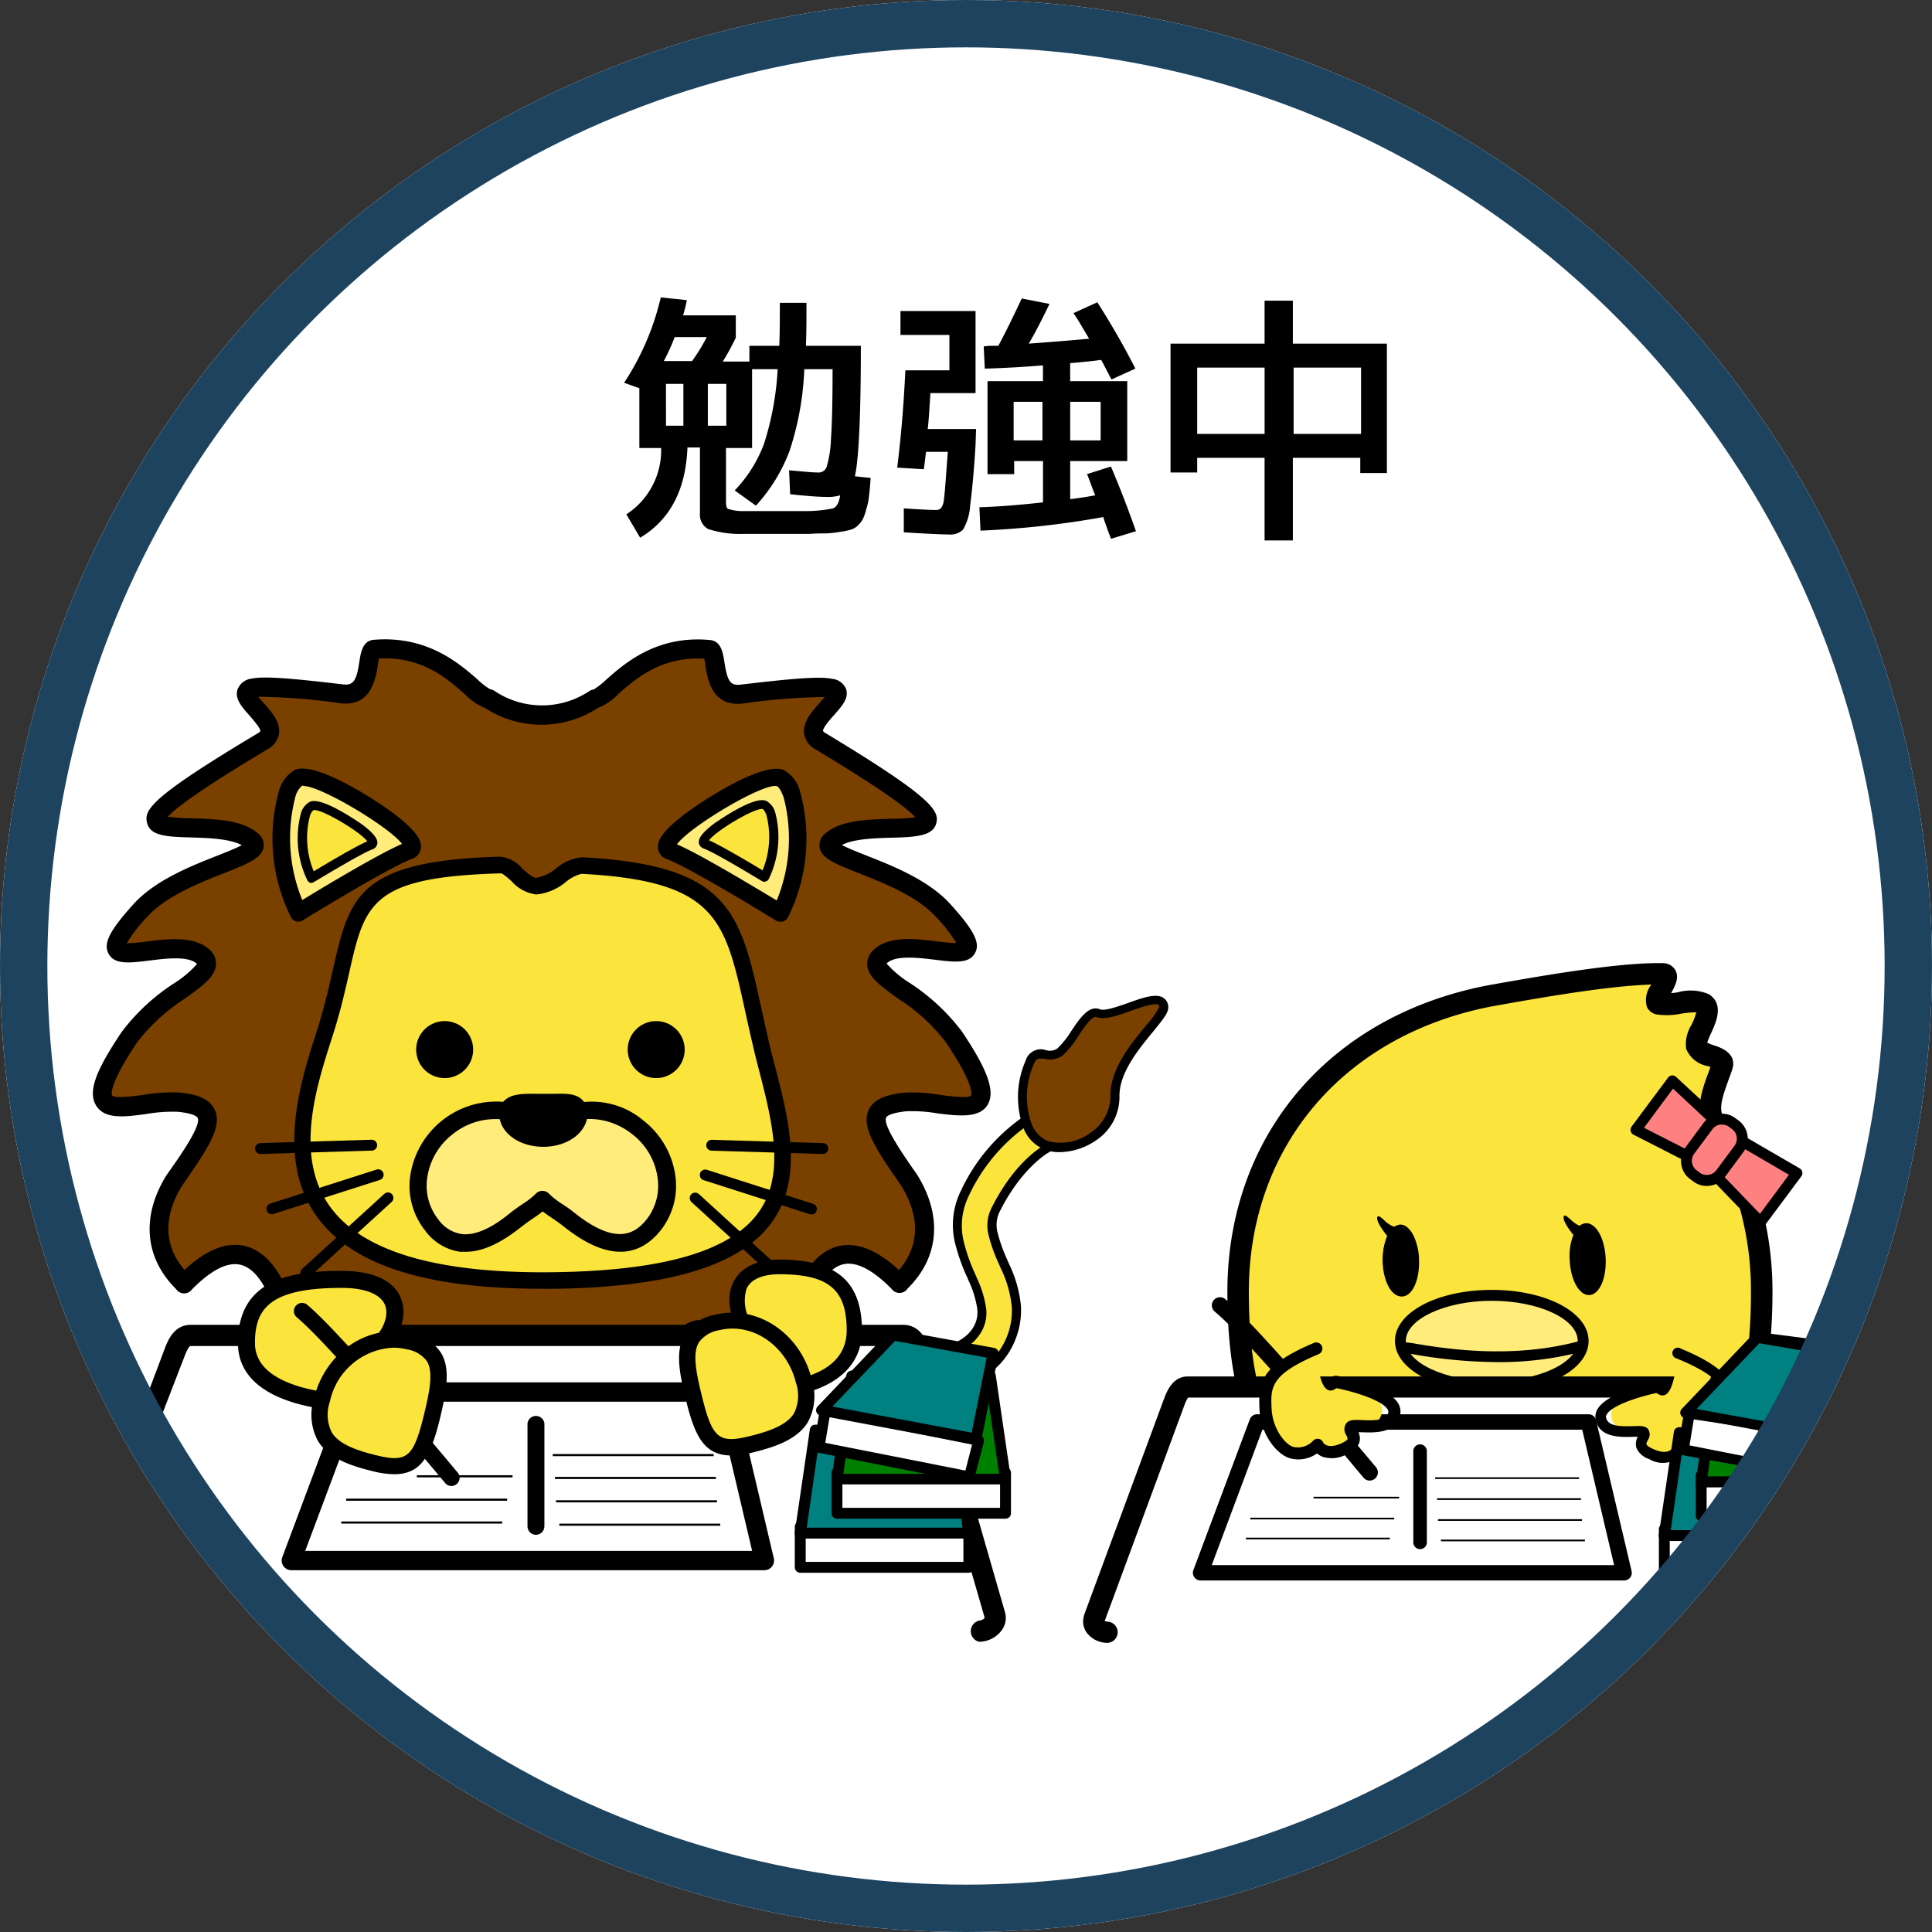 <?xml version="1.0" encoding="UTF-8"?> <svg xmlns="http://www.w3.org/2000/svg" width="204" height="204" viewBox="0 0 204 204"><rect x="0" y="0" width="204" height="204" fill="#333333" stroke="none"/><g id="グループ_2150" data-name="グループ 2150" transform="translate(-905 -7855)"><circle id="楕円形_294" data-name="楕円形 294" cx="102" cy="102" r="102" transform="translate(905 7855)" fill="#fff"></circle><g id="study" transform="translate(911.999 7886.404)"><g id="g2755" transform="translate(0.001 36.103)"><g id="g2228" transform="translate(71.755 37.64)"><path id="path2224" d="M156.913,150.293a1.671,1.671,0,0,0-1.372.166,19.078,19.078,0,0,0-7.084,8.066,7.624,7.624,0,0,0-.609,5.086,22,22,0,0,0,1.447,4.059,11.224,11.224,0,0,1,.941,3.129,3.513,3.513,0,0,1-.873,2.687,8.44,8.44,0,0,1-4.363,2.3,42.362,42.362,0,0,1-7.429,1.211,83.711,83.711,0,0,1-9.834.166,1.843,1.843,0,1,0-.2,3.68,88.081,88.081,0,0,0,10.333-.172,42.345,42.345,0,0,0,8.135-1.3c2.543-.729,4.862-1.722,6.315-3.645a7.876,7.876,0,0,0,1.6-5.167,12.275,12.275,0,0,0-1.211-4.294,20.213,20.213,0,0,1-1.234-3.387,3.628,3.628,0,0,1,.316-2.7c2.5-4.971,5.494-6.418,5.494-6.418a1.866,1.866,0,0,0-.356-3.444Z" transform="translate(-125.334 -137.724)" fill="#fbe43b"></path><path id="パス_714" data-name="パス 714" d="M130.893,181.053c-2.21,0-3.686-.075-3.709-.075A2.3,2.3,0,0,1,125,178.544a2.262,2.262,0,0,1,.764-1.6,2.377,2.377,0,0,1,1.671-.574,82.891,82.891,0,0,0,9.759-.166A41.53,41.53,0,0,0,144.544,175c2.371-.677,3.7-1.584,4.11-2.147a3.083,3.083,0,0,0,.781-2.371,10.42,10.42,0,0,0-.9-2.985l-.184-.431a20.325,20.325,0,0,1-1.3-3.714,8.152,8.152,0,0,1,.649-5.4,19.533,19.533,0,0,1,7.285-8.272,2.141,2.141,0,0,1,1.722-.2,2.337,2.337,0,0,1,.442,4.334c-.034,0-2.87,1.47-5.287,6.211a3.169,3.169,0,0,0-.276,2.394,15.683,15.683,0,0,0,.964,2.721l.247.574a12.922,12.922,0,0,1,1.246,4.449,8.439,8.439,0,0,1-1.694,5.471c-1.659,2.193-4.38,3.192-6.567,3.818a42.04,42.04,0,0,1-8.232,1.343C135.095,181,132.735,181.053,130.893,181.053Zm-3.6-3.76a1.378,1.378,0,0,0-.93.35,1.315,1.315,0,0,0-.448.941,1.361,1.361,0,0,0,1.292,1.447,87.9,87.9,0,0,0,10.247-.166,41.517,41.517,0,0,0,8.037-1.315c2.176-.62,4.593-1.521,6.074-3.444a7.377,7.377,0,0,0,1.51-4.857,11.946,11.946,0,0,0-1.177-4.133l-.247-.574a16.012,16.012,0,0,1-1.016-2.87,4.07,4.07,0,0,1,.356-3.008c2.543-5.052,5.58-6.567,5.706-6.631a1.366,1.366,0,0,0,.626-1.826,1.349,1.349,0,0,0-.89-.752h0a1.206,1.206,0,0,0-.993.121,18.83,18.83,0,0,0-6.889,7.876,7.141,7.141,0,0,0-.574,4.776,19.106,19.106,0,0,0,1.24,3.542l.184.431a11.327,11.327,0,0,1,.976,3.272,4.018,4.018,0,0,1-.964,3.008c-.677.93-2.4,1.86-4.593,2.491a41.906,41.906,0,0,1-7.52,1.223,85.7,85.7,0,0,1-9.9.172Z" transform="translate(-124.993 -137.369)"></path><path id="path2226" d="M185.636,139.372c.069,4.128-4.759,6.189-7.239,5.218s-3.289-4.9-1.768-8.749c.712-1.808,1.992-.161,3.2-1.1,1.366-1.085,2.721-4.656,4.019-4.122,1.613.637,6.889-2.9,6.918-.574-.029,1.206-5.218,5.3-5.167,9.346Z" transform="translate(-146.658 -128.79)" fill="#794000"></path><path id="パス_715" data-name="パス 715" d="M179.413,144.963a3.95,3.95,0,0,1-3.806-2.583,9.524,9.524,0,0,1,.23-7.044,1.68,1.68,0,0,1,2.147-1.148,1.4,1.4,0,0,0,1.206-.166,8.968,8.968,0,0,0,1.452-1.808c.924-1.378,1.877-2.807,3.048-2.336.511.207,1.883-.281,2.979-.666,1.6-.574,2.991-1.062,3.76-.517a1.148,1.148,0,0,1,.477,1.022c0,.574-.574,1.246-1.567,2.486-1.533,1.854-3.622,4.392-3.582,6.86a5.505,5.505,0,0,1-2.514,4.684,6.929,6.929,0,0,1-3.829,1.217Zm-2.032-9.88c-.3,0-.482.126-.666.574a8.54,8.54,0,0,0-.241,6.315,3.255,3.255,0,0,0,1.722,1.82,5.22,5.22,0,0,0,4.5-.878,4.644,4.644,0,0,0,2.107-3.9h0c-.046-2.807,2.176-5.505,3.795-7.463a9.454,9.454,0,0,0,1.361-1.894c0-.126-.029-.212-.08-.247-.373-.264-1.9.276-2.9.631-1.441.511-2.8.987-3.64.66-.465-.184-1.309,1.062-1.923,1.981a9.41,9.41,0,0,1-1.653,2.067,2.3,2.3,0,0,1-1.917.356A3.443,3.443,0,0,0,177.381,135.083Z" transform="translate(-146.307 -128.456)"></path></g><path id="path2230" d="M270.814,158c0,17.28-6.257,25.776-28.245,25.661-20.839-.115-27.039-8.324-27.039-25.661s11.711-28.589,27.039-31.345c4.88-.861,13.2-2.354,17.8-2.239,1.378.057-1.55,2.928-.4,3.157,1.263.287,3.732-.631,4.65-.057,1.378.861-.976,3.444-.689,4.478.344,1.263,3.1.919,2.7,2.181-.746,2.181-1.837,4.306-.8,5.97A33.9,33.9,0,0,1,270.813,158Z" transform="translate(-91.8 -89.092)" fill="#fbe43b"></path><path id="パス_716" data-name="パス 716" d="M242.178,183.953h-.454c-20.265-.115-28.164-7.624-28.164-26.792,0-16.648,10.982-29.4,27.969-32.458l.367-.063c4.885-.861,13.066-2.3,17.659-2.193a1.5,1.5,0,0,1,1.3.729c.442.792,0,1.625-.436,2.434a5.88,5.88,0,0,0,.729-.092,4.915,4.915,0,0,1,3.232.2c1.676,1.045.775,2.991.241,4.156a8.745,8.745,0,0,0-.4.964,4.635,4.635,0,0,0,.758.3c.666.224,2.44.815,1.889,2.543-.126.373-.258.723-.385,1.074-.574,1.619-1.114,3.02-.534,3.955a35.076,35.076,0,0,1,5.167,18.451c0,9.535-1.963,15.931-6.183,20.127C260.359,181.828,253.12,183.953,242.178,183.953Zm16.154-59.245c-4.506.121-11.636,1.378-16.045,2.159l-.362.063c-15.856,2.87-26.1,14.714-26.1,30.231,0,8.875,1.722,14.754,5.385,18.5,3.984,4.059,10.506,5.976,20.529,6.034,10.569.034,17.417-1.854,21.591-6,3.818-3.795,5.517-9.512,5.517-18.525a32.779,32.779,0,0,0-4.822-17.262c-1.148-1.866-.367-4.019.333-5.924.075-.2.144-.39.212-.574l-.31-.1a3.011,3.011,0,0,1-2.262-1.831,3.873,3.873,0,0,1,.574-2.526,7.39,7.39,0,0,0,.505-1.315,9.819,9.819,0,0,0-1.613.144,7.6,7.6,0,0,1-2.583.08,1.441,1.441,0,0,1-1.022-.792A2.636,2.636,0,0,1,258.332,124.708Zm1.016.919Z" transform="translate(-90.961 -88.254)"></path><g id="g2236" transform="translate(140.292 68.694)"><path id="path2232" d="M264.668,188.367c0,2.658-4.329,4.816-9.662,4.816s-9.656-2.147-9.656-4.816,4.323-4.816,9.656-4.816S264.668,185.7,264.668,188.367Z" transform="translate(-244.793 -182.976)" fill="#ffec7b"></path><path id="パス_717" data-name="パス 717" d="M254.61,193.331c-5.741,0-10.23-2.365-10.23-5.391s4.495-5.391,10.23-5.391,10.219,2.371,10.219,5.391S260.351,193.331,254.61,193.331Zm0-9.633c-4.926,0-9.082,1.946-9.082,4.242s4.156,4.242,9.082,4.242,9.07-1.912,9.07-4.242S259.536,183.7,254.61,183.7Z" transform="translate(-244.38 -182.55)"></path><path id="パス_718" data-name="パス 718" d="M255.521,194.183a52.177,52.177,0,0,1-8.669-.786c-.511-.08-.987-.161-1.148-.161a.574.574,0,0,1,0-1.148,10.484,10.484,0,0,1,1.309.178c3,.488,10.006,1.625,17.107-.287a.574.574,0,0,1,.3,1.108,34.513,34.513,0,0,1-8.9,1.1Z" transform="translate(-244.699 -186.56)"></path></g><g id="g2244" transform="translate(165.169 46.05)"><path id="path2238" d="M292.539,144.07l5.167,4.8-2.681,3.611-6.315-3.226Z" transform="translate(-288.138 -143.516)" fill="#ff8080"></path><path id="パス_719" data-name="パス 719" d="M294.6,152.649a.574.574,0,0,1-.258-.063l-6.315-3.226a.578.578,0,0,1-.2-.855l3.846-5.167a.573.573,0,0,1,.855-.075l5.167,4.8a.574.574,0,0,1,.069.764l-2.675,3.611A.574.574,0,0,1,294.6,152.649Zm-5.465-4.019,5.293,2.7,2.084-2.807L292.2,144.5Z" transform="translate(-287.714 -143.106)"></path><path id="path2240" d="M311.795,158.442l-6.1-3.542-2.7,3.611,4.926,5.121Z" transform="translate(-294.225 -148.129)" fill="#ff8080"></path><path id="パス_720" data-name="パス 720" d="M307.538,163.779a.574.574,0,0,1-.413-.178L302.2,158.48a.574.574,0,0,1-.052-.741l2.681-3.611a.574.574,0,0,1,.746-.155l6.1,3.542a.572.572,0,0,1,.172.838L308,163.52a.574.574,0,0,1-.425.23Zm-4.179-5.741,4.122,4.277,3.06-4.128-5.081-2.962Z" transform="translate(-293.814 -147.702)"></path><path id="rect2242" d="M303.176,151.752l-.333-.247a1.826,1.826,0,0,0-2.549.379l-1.917,2.583a1.837,1.837,0,0,0,.379,2.555l.327.247a1.837,1.837,0,0,0,2.555-.379l1.917-2.589a1.814,1.814,0,0,0-.379-2.549Z" transform="translate(-292.104 -146.531)" fill="#ff8080"></path><path id="パス_721" data-name="パス 721" d="M299.714,157.771a2.348,2.348,0,0,1-1.418-.471l-.333-.247a2.4,2.4,0,0,1-.5-3.353l1.917-2.589a2.371,2.371,0,0,1,1.579-.936,2.3,2.3,0,0,1,1.78.442l.333.241a2.417,2.417,0,0,1,.941,1.567,2.377,2.377,0,0,1-.448,1.791l-1.912,2.583a2.371,2.371,0,0,1-1.579.941A2.563,2.563,0,0,1,299.714,157.771Zm1.6-6.476h-.189a1.234,1.234,0,0,0-.821.494l-1.917,2.583a1.263,1.263,0,0,0,.258,1.751l.333.247a1.234,1.234,0,0,0,.93.224,1.206,1.206,0,0,0,.821-.488l1.917-2.583a1.251,1.251,0,0,0-.264-1.751h0l-.327-.247a1.229,1.229,0,0,0-.741-.23Z" transform="translate(-291.667 -146.104)"></path></g><path id="path2246" d="M70.125,136.781c2.009,2.009,8.841,3.444,9.013,2.7,0,0,1.837-17.911,11.654-7.807-.344.115,5.339-3.9,1.033-10.907-3.961-5.683-5.109-7.75-.459-8.267,4.306-.459,12.343,3.789,5.167-6.889-3.043-4.535-9.817-6.6-7.75-8.5,3.157-2.928,14.065,3.33,6.6-4.88-4.133-4.535-13.72-5.626-11.769-7.348,4.019-3.559,21.241,2.928-1.148-10.506-2.928-1.722,4.019-5.052.976-5.626-1.32-.287-5.4.172-9.3.631-3.559.4-2.354-4.593-3.444-4.707-7.348-.689-10.506,5.052-12.113,5.224a9.93,9.93,0,0,1-11.137,0c-1.607-.172-4.765-5.856-12.113-5.224-1.091.115.115,5.109-3.444,4.707-3.9-.459-7.98-.919-9.3-.631-3.043.631,3.9,3.9.976,5.626C1.179,87.755,18.4,81.268,22.42,84.885c1.952,1.722-7.635,2.813-11.769,7.348-7.463,8.267,3.444,2.009,6.6,4.88,2.067,1.894-4.707,3.961-7.75,8.5-7.176,10.678.861,6.487,5.167,6.889,4.65.459,3.559,2.583-.459,8.267-4.306,7,1.378,11.022,1.033,10.907,9.817-10.1,11.654,7.807,11.654,7.807.172.746,7-.689,9.013-2.7s8.611,9.587,17.107,11.367C61.514,146.357,68.116,134.772,70.125,136.781Z" transform="translate(-2.827 -63.627)" fill="#794000"></path><path id="パス_722" data-name="パス 722" d="M52.274,148.41a1.148,1.148,0,0,1-.2,0c-5.069-1.062-9.392-5.31-12.555-8.416-1.3-1.274-3.054-3-3.714-3.152-2.049,1.94-8.106,3.49-9.725,3.031a1.217,1.217,0,0,1-.9-.89.873.873,0,0,1,0-.121c-.253-2.4-1.533-8.847-4.466-9.863-1.412-.494-3.221.362-5.368,2.537a1.016,1.016,0,0,1-1.659-.029c-3.33-3.3-3.714-7.664-1.051-11.992l.034-.052c1.28-1.814,3.674-5.167,3.289-6.034-.034-.08-.3-.476-2.113-.654a16.075,16.075,0,0,0-3.278.23c-2.268.31-4.409.6-5.322-.867s-.092-3.657,2.7-7.813a21.718,21.718,0,0,1,5.523-5.121,11.137,11.137,0,0,0,2.423-2.038l-.04-.034c-.919-.838-3.3-.54-5.035-.321-2.044.253-3.657.454-4.277-.741-.574-1.079.132-2.446,2.646-5.23,2.3-2.532,6.085-4.019,8.847-5.109.907-.362,1.975-.781,2.578-1.108-1.274-.695-3.622-.764-5.4-.815-2.457-.075-4.231-.132-4.593-1.51s.287-2.681,11.705-9.5c.207-.126.247-.2.247-.207.046-.31-.809-1.257-1.148-1.665-.815-.907-1.579-1.768-1.257-2.744a1.808,1.808,0,0,1,1.516-1.148c1.424-.31,5.04.075,9.622.614,1.074.121,1.418-.344,1.722-2.371.149-.987.339-2.216,1.493-2.336,5.62-.476,8.979,2.434,10.982,4.179a7.222,7.222,0,0,0,1.361,1.051.919.919,0,0,1,.431.161,9.011,9.011,0,0,0,10.052,0,.988.988,0,0,1,.419-.144,8.036,8.036,0,0,0,1.332-1.045c2-1.762,5.362-4.713,10.982-4.179,1.148.121,1.349,1.349,1.5,2.336.31,2.049.637,2.5,1.722,2.371,4.593-.54,8.192-.924,9.622-.614a1.774,1.774,0,0,1,1.493,1.062c.333.97-.431,1.831-1.24,2.738-.373.413-1.24,1.389-1.183,1.722a.626.626,0,0,0,.241.2c11.424,6.889,12.056,8.232,11.705,9.553s-2.147,1.435-4.593,1.5c-1.768.046-4.116.109-5.362.775.6.327,1.671.746,2.578,1.108,2.761,1.085,6.539,2.578,8.841,5.1,2.514,2.767,3.209,4.122,2.652,5.167-.614,1.188-2.216.993-4.237.741-1.722-.212-4.145-.505-5.075.356l-.046.04a11.138,11.138,0,0,0,2.423,2.038,21.832,21.832,0,0,1,5.523,5.127c2.784,4.139,3.571,6.4,2.7,7.79s-3.02,1.148-5.259.873a15.413,15.413,0,0,0-3.335-.224c-1.8.2-2.067.574-2.1.677-.362.8,1.826,3.944,3.278,6.022l.029.046c2.664,4.329,2.3,8.7-1.056,11.992a.965.965,0,0,1-.511.39,1.022,1.022,0,0,1-1.148-.362c-2.147-2.176-3.95-3.031-5.368-2.537-2.934,1.016-4.214,7.463-4.461,9.863v.121a1.229,1.229,0,0,1-.9.89c-1.613.459-7.681-1.091-9.725-3.031-.66.149-2.423,1.877-3.72,3.152-3.157,3.106-7.463,7.354-12.549,8.416ZM35.7,134.776c1.384,0,3.077,1.665,5.224,3.772,2.939,2.87,6.941,6.82,11.349,7.836,4.409-1.016,8.416-4.954,11.355-7.836,2.83-2.784,4.88-4.794,6.464-3.215h0c1.366,1.372,5.781,2.537,7.388,2.612.327-2.382,1.63-9.438,5.712-10.856,2.038-.706,4.323.1,6.814,2.405,2.17-2.549,2.256-5.614.235-8.921-2.727-3.915-4.231-6.217-3.444-7.968.574-1.332,2.3-1.682,3.709-1.843a16.471,16.471,0,0,1,3.818.23c.919.121,3.071.408,3.3.057,0-.04.494-.913-2.669-5.62a19.428,19.428,0,0,0-5.029-4.593c-1.854-1.338-3.2-2.3-3.272-3.594a1.963,1.963,0,0,1,.706-1.59c1.607-1.493,4.42-1.148,6.682-.867.626.075,1.493.178,2.026.178a15.449,15.449,0,0,0-2.17-2.779C91.908,90,88.378,88.614,85.8,87.592s-3.967-1.567-4.174-2.733a1.55,1.55,0,0,1,.574-1.452c1.6-1.418,4.5-1.5,7.055-1.573a22.053,22.053,0,0,0,2.48-.149c-.706-.809-3.106-2.715-10.54-7.176A2.3,2.3,0,0,1,80,72.9c-.2-1.257.792-2.365,1.665-3.347.149-.172.344-.39.505-.574a66.457,66.457,0,0,0-8.663.689c-3.266.373-3.726-2.624-3.95-4.059a3.277,3.277,0,0,0-.115-.677c-4.506-.264-7.239,2.118-9.065,3.72A6.025,6.025,0,0,1,58.2,70.14a10.9,10.9,0,0,1-11.895,0,6.167,6.167,0,0,1-2.159-1.47c-1.814-1.625-4.535-4-9.053-3.76-.04.2-.08.459-.115.672-.218,1.435-.683,4.432-3.938,4.059a65.626,65.626,0,0,0-8.692-.689c.166.207.373.436.534.62.873.97,1.854,2.072,1.659,3.318A2.3,2.3,0,0,1,23.323,74.5c-7.406,4.426-9.811,6.315-10.523,7.124a22.677,22.677,0,0,0,2.446.161c2.566.075,5.482.166,7.09,1.613a1.521,1.521,0,0,1,.574,1.447c-.2,1.148-1.613,1.722-4.168,2.733s-6.108,2.405-8.1,4.593a15.058,15.058,0,0,0-2.176,2.813,18.947,18.947,0,0,0,2.072-.184c2.245-.281,5.035-.626,6.642.832a1.958,1.958,0,0,1,.712,1.59c-.08,1.292-1.418,2.256-3.272,3.594a20.178,20.178,0,0,0-5.035,4.593c-3.163,4.713-2.687,5.6-2.664,5.637.23.362,2.417.069,3.353-.063a17.17,17.17,0,0,1,3.743-.241c1.418.138,3.123.471,3.743,1.82.775,1.722-.522,3.841-3.444,8-2.021,3.3-1.929,6.366.241,8.915,2.486-2.3,4.776-3.117,6.809-2.405,4.082,1.418,5.385,8.473,5.741,10.856,1.613-.075,6.022-1.24,7.394-2.612A1.722,1.722,0,0,1,35.7,134.776ZM68.675,136.75ZM15.912,97.2ZM88.642,97.2Z" transform="translate(-2.083 -62.889)"></path><path id="path2248" d="M91.943,123.688c2.583,10.678,8.382,24.226-22.217,24.57-32.148.344-27.039-16.419-24.054-25.719,4.133-12.63.517-17.624,18.657-18.141,1.148-.057,2.411,2.239,3.789,2.239,1.78,0,3.387-2.239,4.822-2.181C89.761,105.318,88.9,111,91.943,123.688Z" transform="translate(-18.502 -80.569)" fill="#fbe43b"></path><path id="パス_723" data-name="パス 723" d="M68.1,148.485c-12.216,0-19.972-2.469-23.709-7.532-4.449-6.034-1.78-14.352-.184-19.329.85-2.6,1.366-4.868,1.826-6.889,1.722-7.624,2.606-11.447,17.636-11.878a3.5,3.5,0,0,1,2.354,1.269c.482.431,1.085.97,1.458.97a4.527,4.527,0,0,0,2.141-1.022,4.829,4.829,0,0,1,2.715-1.148c15.609.8,16.711,5.85,18.91,15.9.281,1.269.574,2.583.907,4.019h0c.178.741.373,1.5.574,2.262,1.441,5.569,3.066,11.883-.534,16.585-3.4,4.438-10.953,6.665-23.089,6.8ZM63.741,104.62c-13.7.39-14.352,3.152-16.011,10.529-.459,2.032-.987,4.34-1.866,7.015-1.584,4.949-4.019,12.44-.069,17.756,3.444,4.656,11.269,6.946,23.29,6.82,11.568-.132,18.669-2.13,21.723-6.114s1.636-9.656.235-15.1c-.2-.769-.4-1.533-.574-2.3h0c-.344-1.435-.631-2.756-.913-4.019-2.136-9.759-3.02-13.778-17.285-14.536a4.189,4.189,0,0,0-1.653.855,5.729,5.729,0,0,1-3.129,1.326,4.2,4.2,0,0,1-2.624-1.418c-.321-.287-.913-.815-1.125-.821Z" transform="translate(-17.867 -79.911)"></path><path id="path2250" d="M41.365,102.6s9.128-5.626,11.654-6.544-9.587-8.611-11.654-7.693S38.552,97.434,41.365,102.6Z" transform="translate(-16.835 -73.707)" fill="#ffec7b"></path><path id="パス_724" data-name="パス 724" d="M40.671,102.832a.832.832,0,0,1-.235-.034.9.9,0,0,1-.574-.448,18.646,18.646,0,0,1-1.3-13.2A3.716,3.716,0,0,1,40.281,86.8c2.136-.953,8.491,3.117,10.563,4.707,2.595,1.992,2.836,2.945,2.733,3.611a1.378,1.378,0,0,1-.959,1.085c-2.4.878-11.384,6.407-11.482,6.464A.924.924,0,0,1,40.671,102.832ZM41.2,88.48a.838.838,0,0,0-.178,0,2.377,2.377,0,0,0-.712,1.234,17.289,17.289,0,0,0,.746,10.827c2.227-1.355,8.066-4.868,10.534-5.924C50.293,92.855,43.025,88.5,41.2,88.5Z" transform="translate(-16.141 -73.014)"></path><path id="path2252" d="M122.428,102.6s-9.128-5.626-11.654-6.544,9.587-8.611,11.654-7.693S125.241,97.434,122.428,102.6Z" transform="translate(-47.035 -73.707)" fill="#ffec7b"></path><path id="パス_725" data-name="パス 725" d="M121.736,102.848a.9.9,0,0,1-.482-.138c-.092-.057-9.076-5.586-11.482-6.464a1.372,1.372,0,0,1-.947-1.085c-.109-.666.138-1.619,2.733-3.611,2.072-1.59,8.422-5.666,10.563-4.707a3.6,3.6,0,0,1,1.722,2.342,18.66,18.66,0,0,1-1.3,13.2.919.919,0,0,1-.574.448A.873.873,0,0,1,121.736,102.848Zm-10.907-8.169c2.474,1.062,8.307,4.593,10.529,5.924a17.2,17.2,0,0,0,.746-10.827c-.287-.855-.574-1.183-.735-1.246-1.441-.344-9.2,4.271-10.546,6.148Z" transform="translate(-46.343 -73.03)"></path><path id="path2254" d="M72.91,149.517a8.14,8.14,0,0,0-5.167,1.837c-3.33,2.641-4.019,7.291-1.607,10.276s5.511,2.181,8.841-.517a28.4,28.4,0,0,0,2.87-2.181,28.4,28.4,0,0,0,2.87,2.181c3.33,2.641,6.43,3.5,8.841.517S91.28,154,87.95,151.354c-3.215-2.583-7.635-2.411-10.1.287a6.636,6.636,0,0,0-4.937-2.124Z" transform="translate(-27.558 -99.785)" fill="#ffec7b"></path><path id="パス_726" data-name="パス 726" d="M69.066,163.771h-.574a5.54,5.54,0,0,1-3.714-2.245,7.566,7.566,0,0,1-1.59-5.637,9.185,9.185,0,0,1,9.053-7.98,7.566,7.566,0,0,1,4.96,1.774,8.46,8.46,0,0,1,10.678.27,8.938,8.938,0,0,1,3.341,5.942,7.589,7.589,0,0,1-1.59,5.637c-2.509,3.1-5.913,2.974-10.138-.373-.442-.356-.855-.637-1.251-.907s-.712-.482-1.045-.746c-.327.264-.677.505-1.039.746s-.815.574-1.251.907C72.735,162.887,70.817,163.771,69.066,163.771Zm3.175-14.013a7.17,7.17,0,0,0-4.593,1.63,7.061,7.061,0,0,0-2.664,4.7,5.741,5.741,0,0,0,1.194,4.277,3.708,3.708,0,0,0,2.5,1.538c1.366.144,3.06-.574,5.035-2.193.5-.4.964-.718,1.372-.993a8.036,8.036,0,0,0,1.4-1.1.959.959,0,0,1,1.355,0,8.266,8.266,0,0,0,1.4,1.1,14.631,14.631,0,0,1,1.372.987c4.363,3.444,6.315,2.17,7.543.66a5.741,5.741,0,0,0,1.188-4.277,7.021,7.021,0,0,0-2.652-4.7c-2.807-2.256-6.688-2.17-8.847.189a.919.919,0,0,1-.683.3h0a.919.919,0,0,1-.677-.3A5.689,5.689,0,0,0,72.241,149.758Z" transform="translate(-26.89 -99.101)"></path><path id="path2256" d="M88.693,149.251c0-1.435-1.435-1.148-3.5-1.148s-3.961-.23-3.961,1.148,1.665,2.583,3.731,2.583S88.693,150.686,88.693,149.251Z" transform="translate(-34.598 -99.174)"></path><path id="パス_727" data-name="パス 727" d="M84.275,152.073c-2.606,0-4.656-1.544-4.656-3.508a1.86,1.86,0,0,1,.54-1.361c.769-.764,2.072-.741,3.582-.723h1.636c1.292-.029,2.3-.052,3,.62a1.952,1.952,0,0,1,.574,1.464C88.931,150.529,86.887,152.073,84.275,152.073ZM81.468,148.5v.057c0,.884,1.315,1.659,2.807,1.659s2.807-.775,2.807-1.659a.575.575,0,0,0,0-.172,6.561,6.561,0,0,0-1.648-.063H83.713A7.331,7.331,0,0,0,81.468,148.5Z" transform="translate(-33.912 -98.489)"></path><g id="g2274" transform="translate(19.937 52.838)"><g id="g2264" transform="translate(45.894 0.006)"><path id="パス_728" data-name="パス 728" d="M130.024,156.438h0l-11.74-.35a.574.574,0,1,1,0-1.148l11.74.35a.574.574,0,0,1,0,1.148Z" transform="translate(-115.967 -154.94)"></path><path id="パス_729" data-name="パス 729" d="M128.312,165.129a.575.575,0,0,1-.172,0l-11.183-3.588a.574.574,0,1,1,.35-1.091l11.183,3.588a.574.574,0,0,1-.178,1.119Z" transform="translate(-115.46 -157.27)"></path><path id="パス_730" data-name="パス 730" d="M123.92,173.735a.574.574,0,0,1-.385-.155l-8.674-7.922a.575.575,0,1,1,.775-.85l8.674,7.928a.574.574,0,0,1-.39,1Z" transform="translate(-114.673 -159.079)"></path></g><g id="g2272"><path id="パス_731" data-name="パス 731" d="M35.3,156.434a.574.574,0,1,1,0-1.148l11.74-.356a.574.574,0,1,1,0,1.148Z" transform="translate(-34.73 -154.93)"></path><path id="パス_732" data-name="パス 732" d="M37.369,165.112a.574.574,0,0,1-.172-1.119l11.2-3.582a.574.574,0,1,1,.35,1.091l-11.2,3.582a.5.5,0,0,1-.178.029Z" transform="translate(-35.612 -157.247)"></path><path id="パス_733" data-name="パス 733" d="M43.631,173.7a.574.574,0,0,1-.39-1l8.674-7.922a.575.575,0,0,1,.775.85l-8.674,7.922A.574.574,0,0,1,43.631,173.7Z" transform="translate(-38.275 -159.061)"></path></g></g><path id="path2276" d="M44.407,101.122s4.88-2.985,6.257-3.5-5.167-4.65-6.257-4.133S42.914,98.355,44.407,101.122Z" transform="translate(-18.5 -75.903)" fill="#fbe43b"></path><path id="パス_734" data-name="パス 734" d="M44.035,101.27a.477.477,0,0,1-.126,0,.488.488,0,0,1-.31-.241,10.155,10.155,0,0,1-.712-7.038,1.969,1.969,0,0,1,.947-1.274c1.3-.62,5.368,2.3,5.408,2.3,1.63,1.194,1.785,1.768,1.722,2.136a.763.763,0,0,1-.505.574c-1.32.494-6.125,3.444-6.171,3.444A.534.534,0,0,1,44.035,101.27Zm.3-7.687h-.1a1.315,1.315,0,0,0-.4.683,9.22,9.22,0,0,0,.419,5.787c1.194-.718,4.323-2.589,5.655-3.169C49.224,95.925,45.321,93.583,44.333,93.583Z" transform="translate(-18.127 -75.556)"></path><path id="path2278" d="M123.647,100.922s-4.88-2.985-6.257-3.5,5.167-4.65,6.257-4.133S125.122,98.167,123.647,100.922Z" transform="translate(-49.919 -75.817)" fill="#fbe43b"></path><path id="パス_735" data-name="パス 735" d="M123.279,101.088a.511.511,0,0,1-.258-.069c-.046,0-4.857-2.968-6.171-3.444a.752.752,0,0,1-.505-.574c-.052-.367.1-.941,1.722-2.141.04,0,4.1-2.934,5.414-2.3a1.986,1.986,0,0,1,.941,1.269,10.127,10.127,0,0,1-.706,6.981.476.476,0,0,1-.3.241A.523.523,0,0,1,123.279,101.088Zm-5.861-4.374c1.326.574,4.461,2.451,5.655,3.169a9.294,9.294,0,0,0,.419-5.787c-.149-.436-.316-.637-.413-.683C122.3,93.229,118.118,95.709,117.418,96.713Z" transform="translate(-49.551 -75.489)"></path><path id="path2280" d="M12.327,192.585c.344-.861.746-1.665,1.665-1.665H89.2c.919,0,1.378.746,1.665,1.665l8.037,27.9c.23.861-.746,1.665-1.665,1.665" transform="translate(-0.829 -117.421)" fill="#fff"></path><path id="パス_736" data-name="パス 736" d="M96.4,222.439a1.148,1.148,0,0,1,0-2.239.775.775,0,0,0,.574-.293l-8.037-27.843c-.27-.855-.5-.855-.574-.855h-75.2c-.121,0-.287.115-.626.959L8.054,203.755c.151.158.479-.012.7,0,.522.119.381.286.381.822s-.556-.941-1.078-.822c-.946-.009-.16-.906-.73-1.66-.413-.553-.837-.137-.625-.794l3.739-9.936c.321-.8.959-2.394,2.715-2.394h75.2c.9,0,2.1.425,2.733,2.451l8.037,27.923a2.193,2.193,0,0,1-.413,1.952,2.991,2.991,0,0,1-2.308,1.142Z" transform="translate(-0.001 -116.59)"></path><path id="path2282" d="M47.195,187.509c-4.019,3.9,6.487,6.257-.574,6.257s-13.491-1.607-13.491-6.43,2.985-6.717,10.046-6.717S49.491,185.27,47.195,187.509Z" transform="translate(-14.111 -113.034)" fill="#fbe43b"></path><path id="パス_737" data-name="パス 737" d="M45.956,193.993c-9.277,0-14.386-2.6-14.386-7.325,0-6.711,5.528-7.618,10.942-7.618,4.2,0,5.741,1.567,6.257,2.87.8,1.969-.23,4.208-1.607,5.551h0a1.808,1.808,0,0,0-.672,1.24c0,.764.97,1.584,1.665,2.176s1.464,1.263,1.148,2.1S47.971,193.993,45.956,193.993Zm-3.444-13.146c-7.612,0-9.145,2.227-9.145,5.821,0,4.983,8.783,5.557,12.589,5.557h.919c-.936-.8-2.141-1.9-2.187-3.4a3.444,3.444,0,0,1,1.217-2.589c.947-.919,1.659-2.446,1.194-3.582s-2.078-1.808-4.587-1.808Zm4.019,5.993Z" transform="translate(-13.447 -112.365)"></path><path id="path2284" d="M124.407,185.209c3.215,3.9-5.109,6.257.459,6.257s10.678-1.607,10.678-6.43-2.354-6.717-7.922-6.717S122.627,182.97,124.407,185.209Z" transform="translate(-52.343 -112.054)" fill="#fbe43b"></path><path id="パス_738" data-name="パス 738" d="M124.275,191.689c-1.5,0-2.371-.138-2.681-.855s.241-1.343.838-1.992c1.148-1.28,1.923-2.3.769-3.7h0c-1.148-1.435-1.952-3.852-1.039-5.741.517-1.091,1.785-2.394,4.874-2.428,6.039,0,8.732,2.3,8.732,7.52C135.756,189.043,131.548,191.689,124.275,191.689Zm-.8-1.625h.8c3.691,0,9.88-.729,9.88-5.626,0-4.317-1.929-5.919-7.124-5.919-1.24,0-2.87.287-3.444,1.516a4.314,4.314,0,0,0,.844,4.07c2.124,2.589.126,4.753-.832,5.8Z" transform="translate(-51.752 -111.479)"></path><path id="path2286" d="M190.38,226.311c-.746,0-1.607-.631-1.378-1.378l8.554-23.135c.287-.689.631-1.378,1.378-1.378h62.345c.746,0,1.148.632,1.378,1.378,2.17,7.523-4.334,11.588-5.962,15.217-5.428,6.12-5.8,7.5-6.309,7.5" transform="translate(-80.485 -121.467)" fill="#fff"></path><path id="パス_739" data-name="パス 739" d="M254.7,216.109c-.618,0-.816-.051-.816-.669s.2,0,.816,0c.094-.007.409.05.488,0l5.566-14.163a1.148,1.148,0,0,0-.293-.574H198.106a3.6,3.6,0,0,0-.344.689l-8.456,22.888a.574.574,0,0,0,.247.08,1.119,1.119,0,1,1,0,2.239,2.721,2.721,0,0,1-2.13-1.056,1.992,1.992,0,0,1-.316-1.774v-.057l8.554-23.135c.276-.66.878-2.107,2.428-2.107h62.345c.666,0,1.866.281,2.451,2.164l-9,14.806c.168.594,1.19-.491.816,0-.5.667.834.652,0,.669Zm2.141-1.829Z" transform="translate(-79.658 -120.637)"></path><g id="g2316" transform="translate(76.919 72.888)"><g id="g2304" transform="translate(0 10.038)"><path id="path2300" d="M135,226.11h17.8v4.277H135Z" transform="translate(-134.419 -215.335)" fill="#fff"></path><path id="パス_740" data-name="パス 740" d="M152.37,230.541h-17.8a.574.574,0,0,1-.574-.574v-4.283a.574.574,0,0,1,.574-.574h17.8a.574.574,0,0,1,.574.574v4.283A.574.574,0,0,1,152.37,230.541Zm-17.222-1.148H151.8v-3.134H135.148Z" transform="translate(-133.993 -214.909)"></path><path id="path2302" d="M136.579,208.34h14.61l1.607,10.873H135Z" transform="translate(-134.419 -207.766)" fill="teal"></path><path id="パス_741" data-name="パス 741" d="M152.366,219.361h-17.8a.574.574,0,0,1-.574-.66l1.59-10.867a.574.574,0,0,1,.574-.494h14.6a.574.574,0,0,1,.574.494l1.579,10.867a.585.585,0,0,1-.545.66Zm-17.113-1.148H151.7l-1.406-9.725H136.647Z" transform="translate(-133.989 -207.34)"></path></g><g id="g2310" transform="translate(3.882 4.331)"><path id="path2306" d="M141.74,216.18h17.8v4.277h-17.8Z" transform="translate(-141.172 -205.399)" fill="#fff"></path><path id="パス_742" data-name="パス 742" d="M141.324,220.611a.574.574,0,0,1-.574-.574v-4.283a.574.574,0,0,1,.574-.574h17.8a.568.568,0,0,1,.574.574v4.277a.574.574,0,0,1-.574.574h-17.8Zm.574-4.283v3.129h16.648v-3.129Z" transform="translate(-140.75 -204.973)"></path><path id="path2308" d="M143.309,198.43h14.627l1.59,10.867h-17.8Z" transform="translate(-141.167 -197.839)" fill="green"></path><path id="パス_743" data-name="パス 743" d="M141.339,209.438a.592.592,0,0,1-.574-.672l1.556-10.873a.574.574,0,0,1,.574-.494h14.627a.574.574,0,0,1,.574.488l1.59,10.867a.574.574,0,0,1-.574.66h-17.8Zm2.055-10.873L142,208.29h16.447l-1.424-9.719Z" transform="translate(-140.754 -197.4)"></path></g><path id="path2312" d="M139.12,204.53l16.206,3.284-1,3.841-15.867-3.14Z" transform="translate(-135.893 -196.106)" fill="#fff"></path><path id="パス_744" data-name="パス 744" d="M153.9,211.812h-.109l-15.873-3.134a.574.574,0,0,1-.454-.66l.666-3.984a.577.577,0,0,1,.677-.471l16.183,3.272a.574.574,0,0,1,.442.706l-.993,3.841A.574.574,0,0,1,153.9,211.812Zm-15.213-4.168,14.794,2.928.706-2.744-15.024-3.043Z" transform="translate(-135.465 -195.689)"></path><path id="path2314" d="M146.471,190.84l10.557,1.917-1.808,9.082-16.309-3.066Z" transform="translate(-136.085 -190.275)" fill="teal"></path><path id="パス_745" data-name="パス 745" d="M154.792,201.994h-.1l-16.315-3.066a.574.574,0,0,1-.31-.959l7.566-7.934a.574.574,0,0,1,.517-.172l10.557,1.923a.569.569,0,0,1,.459.677l-1.808,9.076A.574.574,0,0,1,154.792,201.994Zm-15.167-4.019,14.714,2.761,1.584-7.928-9.673-1.757Z" transform="translate(-135.657 -189.855)"></path></g><g id="g2336" transform="translate(22.743 78.459)"><path id="path2318" d="M48.059,201.34H87.154l4.191,17.8H41.4Z" transform="translate(-40.377 -200.318)" fill="#fff"></path><path id="パス_746" data-name="パス 746" d="M90.574,219.394H40.63a1.022,1.022,0,0,1-.947-1.378l6.659-17.8a1.01,1.01,0,0,1,.959-.66H86.4a1.022,1.022,0,0,1,.993.786l4.191,17.8a1.028,1.028,0,0,1-.993,1.251ZM42.1,217.356H89.294L85.58,201.6H48Z" transform="translate(-39.618 -199.56)"></path><path id="パス_747" data-name="パス 747" d="M85.72,218.252a.9.9,0,0,1-.89-.913v-10.85a.9.9,0,0,1,1.785,0v10.85a.9.9,0,0,1-.9.913Z" transform="translate(-58.875 -202.16)"></path><rect id="長方形_1429" data-name="長方形 1429" width="16.993" height="0.224" transform="translate(6.293 14.685)"></rect><rect id="長方形_1430" data-name="長方形 1430" width="16.993" height="0.224" transform="translate(6.809 12.274)"></rect><rect id="長方形_1431" data-name="長方形 1431" width="10.104" height="0.224" transform="translate(14.272 9.805)"></rect><rect id="長方形_1432" data-name="長方形 1432" width="16.993" height="0.224" transform="translate(28.624 7.566)"></rect><rect id="長方形_1433" data-name="長方形 1433" width="16.993" height="0.224" transform="translate(28.854 9.978)"></rect><rect id="長方形_1434" data-name="長方形 1434" width="16.993" height="0.224" transform="translate(28.969 12.446)"></rect><rect id="長方形_1435" data-name="長方形 1435" width="16.993" height="0.224" transform="translate(29.313 14.915)"></rect></g><path id="パス_748" data-name="パス 748" d="M58.48,204.266a.85.85,0,0,1-.66-.316c-.121-.138-11.878-14.352-15.678-17.509a.862.862,0,0,1,1.108-1.32c3.915,3.289,15.408,17.148,15.9,17.733a.855.855,0,0,1-.115,1.211.867.867,0,0,1-.557.2Z" transform="translate(-17.819 -114.865)"></path><path id="path2340" d="M58.385,200.084c-1.091,4.363-2.067,5.626-6.028,4.65s-6.6-2.354-5.511-6.717,5.167-7.119,9.128-6.143S59.459,195.663,58.385,200.084Z" transform="translate(-19.848 -117.744)" fill="#fbe43b"></path><path id="パス_749" data-name="パス 749" d="M53.853,205.26a9.76,9.76,0,0,1-2.331-.333c-2.331-.574-4.639-1.361-5.741-3.2a5.813,5.813,0,0,1-.385-4.558c1.206-4.816,5.741-7.853,10.167-6.768a4.767,4.767,0,0,1,3.209,2.021c1.068,1.722.574,4.2-.166,7.233h0C57.682,203.342,56.649,205.26,53.853,205.26ZM53.744,191.9a7.178,7.178,0,0,0-6.688,5.683,4.2,4.2,0,0,0,.189,3.249c.786,1.315,2.813,1.963,4.69,2.423,3.226.792,3.927.23,4.989-4.019.649-2.635,1.091-4.748.367-5.919a3.243,3.243,0,0,0-2.141-1.246A5.862,5.862,0,0,0,53.744,191.9Zm4.019,7.543Z" transform="translate(-19.22 -117.104)"></path><path id="path2342" d="M114.964,196.584c1.091,4.363,2.067,5.626,6.028,4.65s6.6-2.354,5.511-6.717-5.167-7.119-9.128-6.143S113.873,192.221,114.964,196.584Z" transform="translate(-48.641 -116.253)" fill="#fbe43b"></path><path id="パス_750" data-name="パス 750" d="M118.238,201.81c-2.8,0-3.818-1.917-4.742-5.609h0c-.746-2.991-1.234-5.419-.178-7.176a4.754,4.754,0,0,1,3.215-2.078c4.4-1.085,8.967,1.952,10.173,6.768a5.816,5.816,0,0,1-.385,4.558c-1.114,1.843-3.444,2.629-5.741,3.2a9.656,9.656,0,0,1-2.342.333Zm-3.066-6.057c1.062,4.254,1.762,4.816,4.989,4.019,1.871-.459,3.9-1.108,4.69-2.423a4.2,4.2,0,0,0,.189-3.249c-.976-3.9-4.593-6.372-8.089-5.517a3.289,3.289,0,0,0-2.153,1.292c-.718,1.194-.253,3.364.373,5.873Z" transform="translate(-48.006 -115.635)"></path><g id="g2362" transform="translate(118.96 81.829)"><path id="path2344" d="M214.587,206.89h35.019l3.749,15.925H208.64Z" transform="translate(-207.826 -206.052)" fill="#fff"></path><path id="パス_751" data-name="パス 751" d="M252.722,222.979H208.036a.817.817,0,0,1-.764-1.1l5.959-15.925a.821.821,0,0,1,.764-.528H249a.815.815,0,0,1,.792.632l3.749,15.919a.81.81,0,0,1-.792,1Zm-43.509-1.625h42.482L248.33,207.06H214.557Z" transform="translate(-207.222 -205.43)"></path><path id="パス_752" data-name="パス 752" d="M248.472,222.015a.712.712,0,0,1-.712-.712V211.6a.718.718,0,0,1,1.429,0v9.713A.712.712,0,0,1,248.472,222.015Z" transform="translate(-224.488 -207.778)"></path><rect id="長方形_1436" data-name="長方形 1436" width="15.202" height="0.178" transform="translate(5.591 13.026)"></rect><rect id="長方形_1437" data-name="長方形 1437" width="15.202" height="0.178" transform="translate(6.056 10.919)"></rect><rect id="長方形_1438" data-name="長方形 1438" width="9.042" height="0.178" transform="translate(12.732 8.709)"></rect><rect id="長方形_1439" data-name="長方形 1439" width="15.202" height="0.178" transform="translate(25.574 6.654)"></rect><rect id="長方形_1440" data-name="長方形 1440" width="15.202" height="0.178" transform="translate(25.775 8.864)"></rect><rect id="長方形_1441" data-name="長方形 1441" width="15.202" height="0.178" transform="translate(25.878 11.074)"></rect><rect id="長方形_1442" data-name="長方形 1442" width="15.202" height="0.178" transform="translate(26.188 13.232)"></rect></g><g id="g2374" transform="translate(161.457 74.79)"><g id="g2372" transform="translate(0 0)"><g id="g2370"><g id="g2368"><path id="path2364" d="M288.727,198.174s-5.046.654-4.552,2.75,2.916,1.051,3.278,1.51-1.183,1.28.947,2.227,2.589-.362,2.589-.362a3.49,3.49,0,0,0,1.866.689c1.183.132,3.508-2,3.64-4.455s.23-4.093-5.373-6.424C290.955,196.831,290.369,199.747,288.727,198.174Z" transform="translate(-282.48 -193.569)" fill="#fbe43b"></path><path id="パス_753" data-name="パス 753" d="M291.95,205.489a3.324,3.324,0,0,1-1.963-.683,2.74,2.74,0,0,1-3.048.132,2.222,2.222,0,0,1-1.349-1.148,1.5,1.5,0,0,1,.138-1.206h-.494c-1.326.04-3.542.109-3.95-1.768a1.6,1.6,0,0,1,.258-1.263c1.177-1.768,5.844-2.687,6.378-2.784a.561.561,0,0,1,.207,1.1c-1.82.344-4.96,1.269-5.649,2.3a.471.471,0,0,0-.1.4c.2.9,1.441.93,2.819.89.832-.029,1.338-.046,1.625.327a1.028,1.028,0,0,1-.04,1.148c-.08.161-.172.344-.138.436s.115.247.746.517c1.584.718,2.021-.143,2.021-.155a.566.566,0,0,1,.93-.126,2.233,2.233,0,0,0,2.1.677c.918-.212,2.3-1.912,2.428-4.1.126-2.394.2-3.7-5.029-5.873a.574.574,0,1,1,.431-1.039c5.672,2.354,5.867,4.179,5.741,6.958-.138,2.629-1.843,4.822-3.284,5.167a3.2,3.2,0,0,1-.775.1Z" transform="translate(-281.247 -193.168)"></path></g></g></g></g><path id="パス_754" data-name="パス 754" d="M227.38,203.266a.85.85,0,0,1-.66-.316c-.121-.138-11.878-14.352-15.678-17.509a.862.862,0,1,1,1.108-1.32c3.9,3.289,15.385,17.148,15.9,17.733a.855.855,0,0,1-.115,1.211A.867.867,0,0,1,227.38,203.266Z" transform="translate(-89.757 -114.439)"></path><g id="g2386" transform="translate(125.967 74.243)"><g id="g2384" transform="translate(0 0)"><g id="g2382"><path id="path2378" d="M228.247,197.3s5.012.637,4.593,2.733-2.922,1.045-3.3,1.533,1.148,1.274-.936,2.21-2.578-.339-2.578-.339a3.686,3.686,0,0,1-1.872.712c-1.148.109-3.519-1.986-3.634-4.455s-.224-4.076,5.391-6.435C226.043,195.981,226.606,198.851,228.247,197.3Z" transform="translate(-219.882 -192.66)" fill="#fbe43b"></path><path id="パス_755" data-name="パス 755" d="M223.528,204.566a3.193,3.193,0,0,1-.746-.092c-1.475-.333-3.209-2.549-3.33-5.167-.132-2.83.075-4.661,5.775-7.055a.643.643,0,0,1,.5,1.183c-5.167,2.17-5.1,3.525-5,5.769.1,2.159,1.481,3.858,2.348,4.053a2.193,2.193,0,0,0,2.032-.66.649.649,0,0,1,.574-.207.637.637,0,0,1,.488.379c.034.063.431.752,1.889.115.609-.27.695-.459.7-.482a1.593,1.593,0,0,0-.138-.39,1.1,1.1,0,0,1,0-1.269c.321-.385.861-.362,1.682-.327,1.395.057,2.566.034,2.75-.815a.459.459,0,0,0-.092-.35c-.683-1.01-3.8-1.923-5.609-2.256a.643.643,0,0,1,.23-1.263c.534.1,5.241,1.016,6.441,2.807a1.682,1.682,0,0,1,.281,1.32c-.419,1.992-2.784,1.889-4.059,1.837h-.35a1.51,1.51,0,0,1,.08,1.148,2.3,2.3,0,0,1-1.389,1.217,3.2,3.2,0,0,1-2.486.218,2.067,2.067,0,0,1-.574-.344,3.444,3.444,0,0,1-2,.631Z" transform="translate(-219.427 -192.215)"></path></g></g></g><g id="g2407" transform="translate(168.146 73.145)"><g id="g2393" transform="translate(0 10.05)"><path id="path2388" d="M293.92,226.58h7.335l-4.09,4.629-3.245-.369Z" transform="translate(-293.335 -215.805)" fill="#fff"></path><path id="パス_756" data-name="パス 756" d="M298.63,229.094l-5.126,1.881a.574.574,0,0,1-.574-.574v-4.277a.574.574,0,0,1,.574-.574l6.942.574c.317,0,.328.257.328.574l-.98,1.909C299.794,228.924,298.947,229.094,298.63,229.094Zm-4.552.733,4.911-1.22.8-.635v-.6l-5.716-.678Z" transform="translate(-292.913 -215.366)"></path><path id="path2390" d="M295.513,208.81h12.217l-5.717,10.321-8.114.546Z" transform="translate(-293.326 -208.236)" fill="teal"></path><path id="パス_757" data-name="パス 757" d="M300.053,219.825h-6.579a.575.575,0,0,1-.568-.654L294.5,208.3a.574.574,0,0,1,.574-.494H308.1c.288,0-1.019-.285-.979,0l-5.75,10.867c.023.166-1.212.827-1.322.953s.15.2-.017.2Zm-5.89-1.148h7.212l5.75-9.214-11.544-.5Z" transform="translate(-292.9 -207.81)"></path></g><g id="g2401" transform="translate(3.909 4.361)"><path id="path2396" d="M300.7,216.629l6.245,2.917-6.245,1.337Z" transform="translate(-300.132 -205.865)" fill="#fff"></path><path id="パス_758" data-name="パス 758" d="M300.284,221.054a.574.574,0,0,1-.574-.574V216.2a.574.574,0,0,1,.574-.574l7.749.574h-1.266a5.053,5.053,0,0,1,1.266,0c.108.106-1.762-.151-1.76,0v2.934c0,.317-.562,1.343-.879,1.343l-5.111.551Zm.574-4.277v3.129l7.175-2.617-1.266-1.085Z" transform="translate(-299.71 -205.439)"></path><path id="path2399" d="M302.264,198.9h11.788l-5.232,10.164-8.14.732Z" transform="translate(-300.123 -198.326)" fill="green"></path><path id="パス_759" data-name="パス 759" d="M300.295,209.921a.582.582,0,0,1-.568-.654l1.561-10.873a.574.574,0,0,1,.574-.494l11.237.494V197.9c.288,0-.909.863-.869,1.148l-5.092,10.219c.025.165-.626.528-.734.654s.9,0,.734,0l-6.855.023Zm2.061-10.873-1.4,9.725h4.7l6.572-9.725Z" transform="translate(-299.715 -197.9)"></path></g><path id="path2403" d="M298.076,205l11.513,2.668-1.344,3.04-10.835-1.724Z" transform="translate(-294.821 -196.563)" fill="#fff"></path><path id="パス_760" data-name="パス 760" d="M306.861,210.954h0l-9.987-1.814a.574.574,0,0,1-.459-.654l.666-3.99a.614.614,0,0,1,.241-.379.574.574,0,0,1,.442-.086l10.8,2.595c.155.031-.084-.134,0,0a26.584,26.584,0,0,0,1.3-2.508l-4.252,5.811C305.557,210.176,307.117,210.947,306.861,210.954Zm-9.218-2.842,9.218,1.816,1.707-2.725-10.454-1.944Z" transform="translate(-294.394 -196.145)"></path><path id="path2405" d="M305.386,191.31l8.9,1.687-4.158,8.653-12.307-2.406Z" transform="translate(-294.996 -190.732)" fill="teal"></path><path id="パス_761" data-name="パス 761" d="M309.3,201.16h0l-11.971-1.777a.576.576,0,0,1-.31-.964l7.566-7.939a.574.574,0,0,1,.517-.166l9.095,1.171c.151.03-.713.618-.629.746a1.357,1.357,0,0,1,0,.677l-3.686,6.476C309.83,199.651,309.575,201.161,309.3,201.16Zm-10.72-2.73,10.72,1.939,4.268-7.462-8.368-1.424Z" transform="translate(-294.587 -190.304)"></path></g><g id="g2413" transform="translate(36.947 40.312)"><circle id="circle2409" cx="2.635" cy="2.635" r="2.635" transform="translate(22.705 0.373)"></circle><path id="パス_762" data-name="パス 762" d="M106.268,139.126a3.008,3.008,0,1,1,3.008-3.008A3.008,3.008,0,0,1,106.268,139.126Zm0-5.276a2.3,2.3,0,1,0,2.3,2.268,2.268,2.268,0,0,0-2.3-2.268Z" transform="translate(-80.928 -133.11)"></path><circle id="circle2411" cx="2.635" cy="2.635" r="2.635" transform="translate(0.379 0.373)"></circle><path id="パス_763" data-name="パス 763" d="M67.374,139.126a3.008,3.008,0,1,1,3-3.008A3.008,3.008,0,0,1,67.374,139.126Zm0-5.276a2.3,2.3,0,1,0,2.3,2.268A2.3,2.3,0,0,0,67.374,133.851Z" transform="translate(-64.36 -133.11)"></path></g><g id="g2434" transform="translate(138.412 60.848)"><g id="g2426" transform="translate(0 0.069)"><ellipse id="ellipse2422" cx="1.85" cy="3.665" rx="1.85" ry="3.665" transform="translate(0.475 1.181) rotate(-1.718)"></ellipse><path id="パス_764" data-name="パス 764" d="M244.176,178.119c-1.051,0-1.923-1.625-1.992-3.731a6.314,6.314,0,0,1,.442-2.669,1.711,1.711,0,0,1,1.338-1.188h.029c.517,0,1,.4,1.378,1.108a6.165,6.165,0,0,1,.614,2.629c.069,2.13-.712,3.823-1.774,3.858h-.034ZM244.2,177.982Zm-.212-7.182h0c-.413,0-.8.379-1.091,1.033a5.976,5.976,0,0,0-.425,2.543c.063,1.894.85,3.473,1.722,3.473h0c.884-.029,1.573-1.671,1.516-3.576a6.057,6.057,0,0,0-.574-2.514C244.8,171.139,244.4,170.8,243.992,170.8Z" transform="translate(-241.561 -169.654)"></path><path id="path2424" d="M242.236,171.028s-1.091-1.315-1.028-1.837.867.821,1.757,1.01S242.236,171.028,242.236,171.028Z" transform="translate(-241.148 -169.032)"></path><path id="パス_765" data-name="パス 765" d="M242.193,171.057a.063.063,0,0,1-.046,0c-.04-.057-1.1-1.343-1.039-1.889,0,0,0-.132.1-.161s.281.1.574.35a2.87,2.87,0,0,0,1.177.775c.075,0,.3.069.316.218,0,.293-.855.649-1.033.718Zm-.936-1.958h0a.12.12,0,0,0,0,.069c-.046.4.672,1.378.987,1.762.459-.184.93-.454.924-.574,0-.04-.086-.086-.224-.115a3.054,3.054,0,0,1-1.234-.8,1.5,1.5,0,0,0-.448-.339Z" transform="translate(-241.105 -169.003)"></path></g><g id="g2432" transform="translate(19.685)"><ellipse id="ellipse2428" cx="1.768" cy="3.663" rx="1.768" ry="3.663" transform="translate(0.597 1.035) rotate(-2.74)"></ellipse><path id="パス_766" data-name="パス 766" d="M278.54,177.869c-1.045,0-1.935-1.607-2.032-3.7a6.149,6.149,0,0,1,.4-2.669c.322-.758.786-1.188,1.315-1.217h.046c1.045,0,1.935,1.607,2.038,3.7s-.654,3.835-1.722,3.886Zm.04-.138Zm-.31-7.176h-.034c-.413,0-.8.39-1.074,1.045a5.976,5.976,0,0,0-.379,2.537c.092,1.883.9,3.444,1.762,3.444h.034c.884-.046,1.55-1.694,1.458-3.6S279.137,170.556,278.271,170.556Z" transform="translate(-275.863 -169.478)"></path><path id="path2430" d="M276.526,170.894s-1.091-1.32-1.028-1.843.867.821,1.757,1.016S276.526,170.894,276.526,170.894Z" transform="translate(-275.438 -168.904)"></path><path id="パス_767" data-name="パス 767" d="M276.483,170.931a.052.052,0,0,1-.046,0c-.046-.052-1.1-1.343-1.039-1.883a.149.149,0,0,1,.1-.161c.1-.029.281.1.574.344a2.9,2.9,0,0,0,1.177.781c.075,0,.3.063.316.218,0,.293-.855.649-1.033.718Zm-.936-1.981h0a.2.2,0,0,0,0,.069c-.046.4.672,1.378.987,1.768.459-.184.93-.453.918-.574s-.086-.086-.218-.115a3.008,3.008,0,0,1-1.234-.809A1.63,1.63,0,0,0,275.547,168.95Z" transform="translate(-275.395 -168.883)"></path></g></g></g><g id="text6615" transform="translate(58.901)"><path id="path6620" d="M111.441,9.128v4.42h1.952V9.128Zm-4.42,4.42h1.837V9.128H107.02Zm4.306-9.357h-3.387a21.52,21.52,0,0,1-1.148,2.526h2.985a18.865,18.865,0,0,0,1.55-2.526ZM119.042.574h2.813c0,1.607,0,3.1-.057,4.535h5.8c0,7.463-.23,12.056-.631,13.778l1.665.172q-.086,1.206-.172,1.894a5.9,5.9,0,0,1-.287,1.378,5.339,5.339,0,0,1-.344,1.033,2.7,2.7,0,0,1-.517.689,1.762,1.762,0,0,1-.746.459,6.768,6.768,0,0,1-1.091.23,13.88,13.88,0,0,1-1.435.172c-.459,0-1.091,0-1.894.057H115.2a10.918,10.918,0,0,1-3.731-.517,1.722,1.722,0,0,1-.861-1.665V15.844h-1.32c-.172,4.478-1.837,7.635-4.994,9.53l-1.458-2.469a8.071,8.071,0,0,0,3.674-7h-2.3V9.587L102.6,9.013A27.785,27.785,0,0,0,106.469,0l2.756.287a16.439,16.439,0,0,1-.4,1.607h5.569V4.248a24.687,24.687,0,0,1-1.378,2.526h2.813V5.109h3.157c.057-1.378.057-2.87.057-4.535Zm4.019,17.911a.884.884,0,0,0,.919-.574,11.516,11.516,0,0,0,.459-2.928c.115-1.55.172-4.076.172-7.406h-2.985a31.333,31.333,0,0,1-1.55,8.611,17.8,17.8,0,0,1-3.559,5.8l-2.239-1.607a14.352,14.352,0,0,0,3.1-4.937,31.173,31.173,0,0,0,1.435-7.865h-2.7V15.9h-2.756V21.47c0,.517.057.8.23.861a4.989,4.989,0,0,0,1.665.23h6.717a14.254,14.254,0,0,0,2.7-.287c.4-.172.632-.631.746-1.378a4.334,4.334,0,0,1-1.32.172c-1.033,0-2.354-.115-3.961-.287l-.115-2.526c1.378.115,2.354.23,3.043.23Z" transform="translate(-102.6)"></path><path id="path6622" d="M171.1,11.107v4.076h3.215V11.107Zm-2.928,0h-3.043v4.076h3.043ZM161.107,1.52v8.669h-4.765c-.115,1.665-.172,2.928-.287,3.789h5.109l-.057,1.665c-.172,2.928-.4,5.109-.574,6.43a5.668,5.668,0,0,1-.746,2.526,1.877,1.877,0,0,1-1.493.517c-.574,0-2.124-.057-4.765-.23V22.359c1.722.115,2.813.172,3.444.172.4,0,.631-.287.746-.8s.23-2.3.459-5.339h-2.3c-.057.4-.115.976-.23,1.837l-2.813-.172c.4-3.215.689-6.6.861-10.276h4.65V4.046h-5.167V1.52Zm11.769,17.222,2.526-.8c.976,2.3,1.837,4.535,2.641,6.831l-2.641.8c-.057-.23-.23-.574-.4-1.091s-.344-.919-.4-1.206a95.355,95.355,0,0,1-12.974,1.435l-.115-2.469q2.87-.086,6.717-.517V17.365h-3.043v1.378H162.37V8.926h5.856V7.261c-2.124.172-4.133.287-6.143.344l-.115-2.354c.172,0,.4-.057.746-.057h.8c.8-1.493,1.607-3.157,2.469-4.994l2.928.574c-.689,1.435-1.378,2.813-2.182,4.191q3.531-.258,6.372-.517c-.861-1.435-1.378-2.354-1.665-2.7L173.966.6c1.32,2.067,2.7,4.42,4.019,7l-2.526,1.148c-.517-.976-.861-1.665-1.091-2.067q-1.206.172-3.272.344V8.926h6.028v8.439H171.1v4.019c.517-.057,1.378-.172,2.641-.4-.4-.976-.631-1.722-.861-2.239Z" transform="translate(-123.998 -0.085)"></path><path id="path6624" d="M216.1,14.665h7.119v-7H216.1Zm-10.184,2.469v1.607H203.1V5.135h9.932V.6h2.985V5.135h9.932V18.8h-2.813V17.191h-7.119v8.726h-2.985V17.191h-7.119Zm0-2.469h7.119v-7h-7.119Z" transform="translate(-145.405 -0.256)"></path></g></g><g id="楕円形_289" data-name="楕円形 289" transform="translate(905 7855)" fill="none" stroke="#1d435f" stroke-width="5"><circle cx="102" cy="102" r="102" stroke="none"></circle><circle cx="102" cy="102" r="99.5" fill="none"></circle></g></g></svg> 